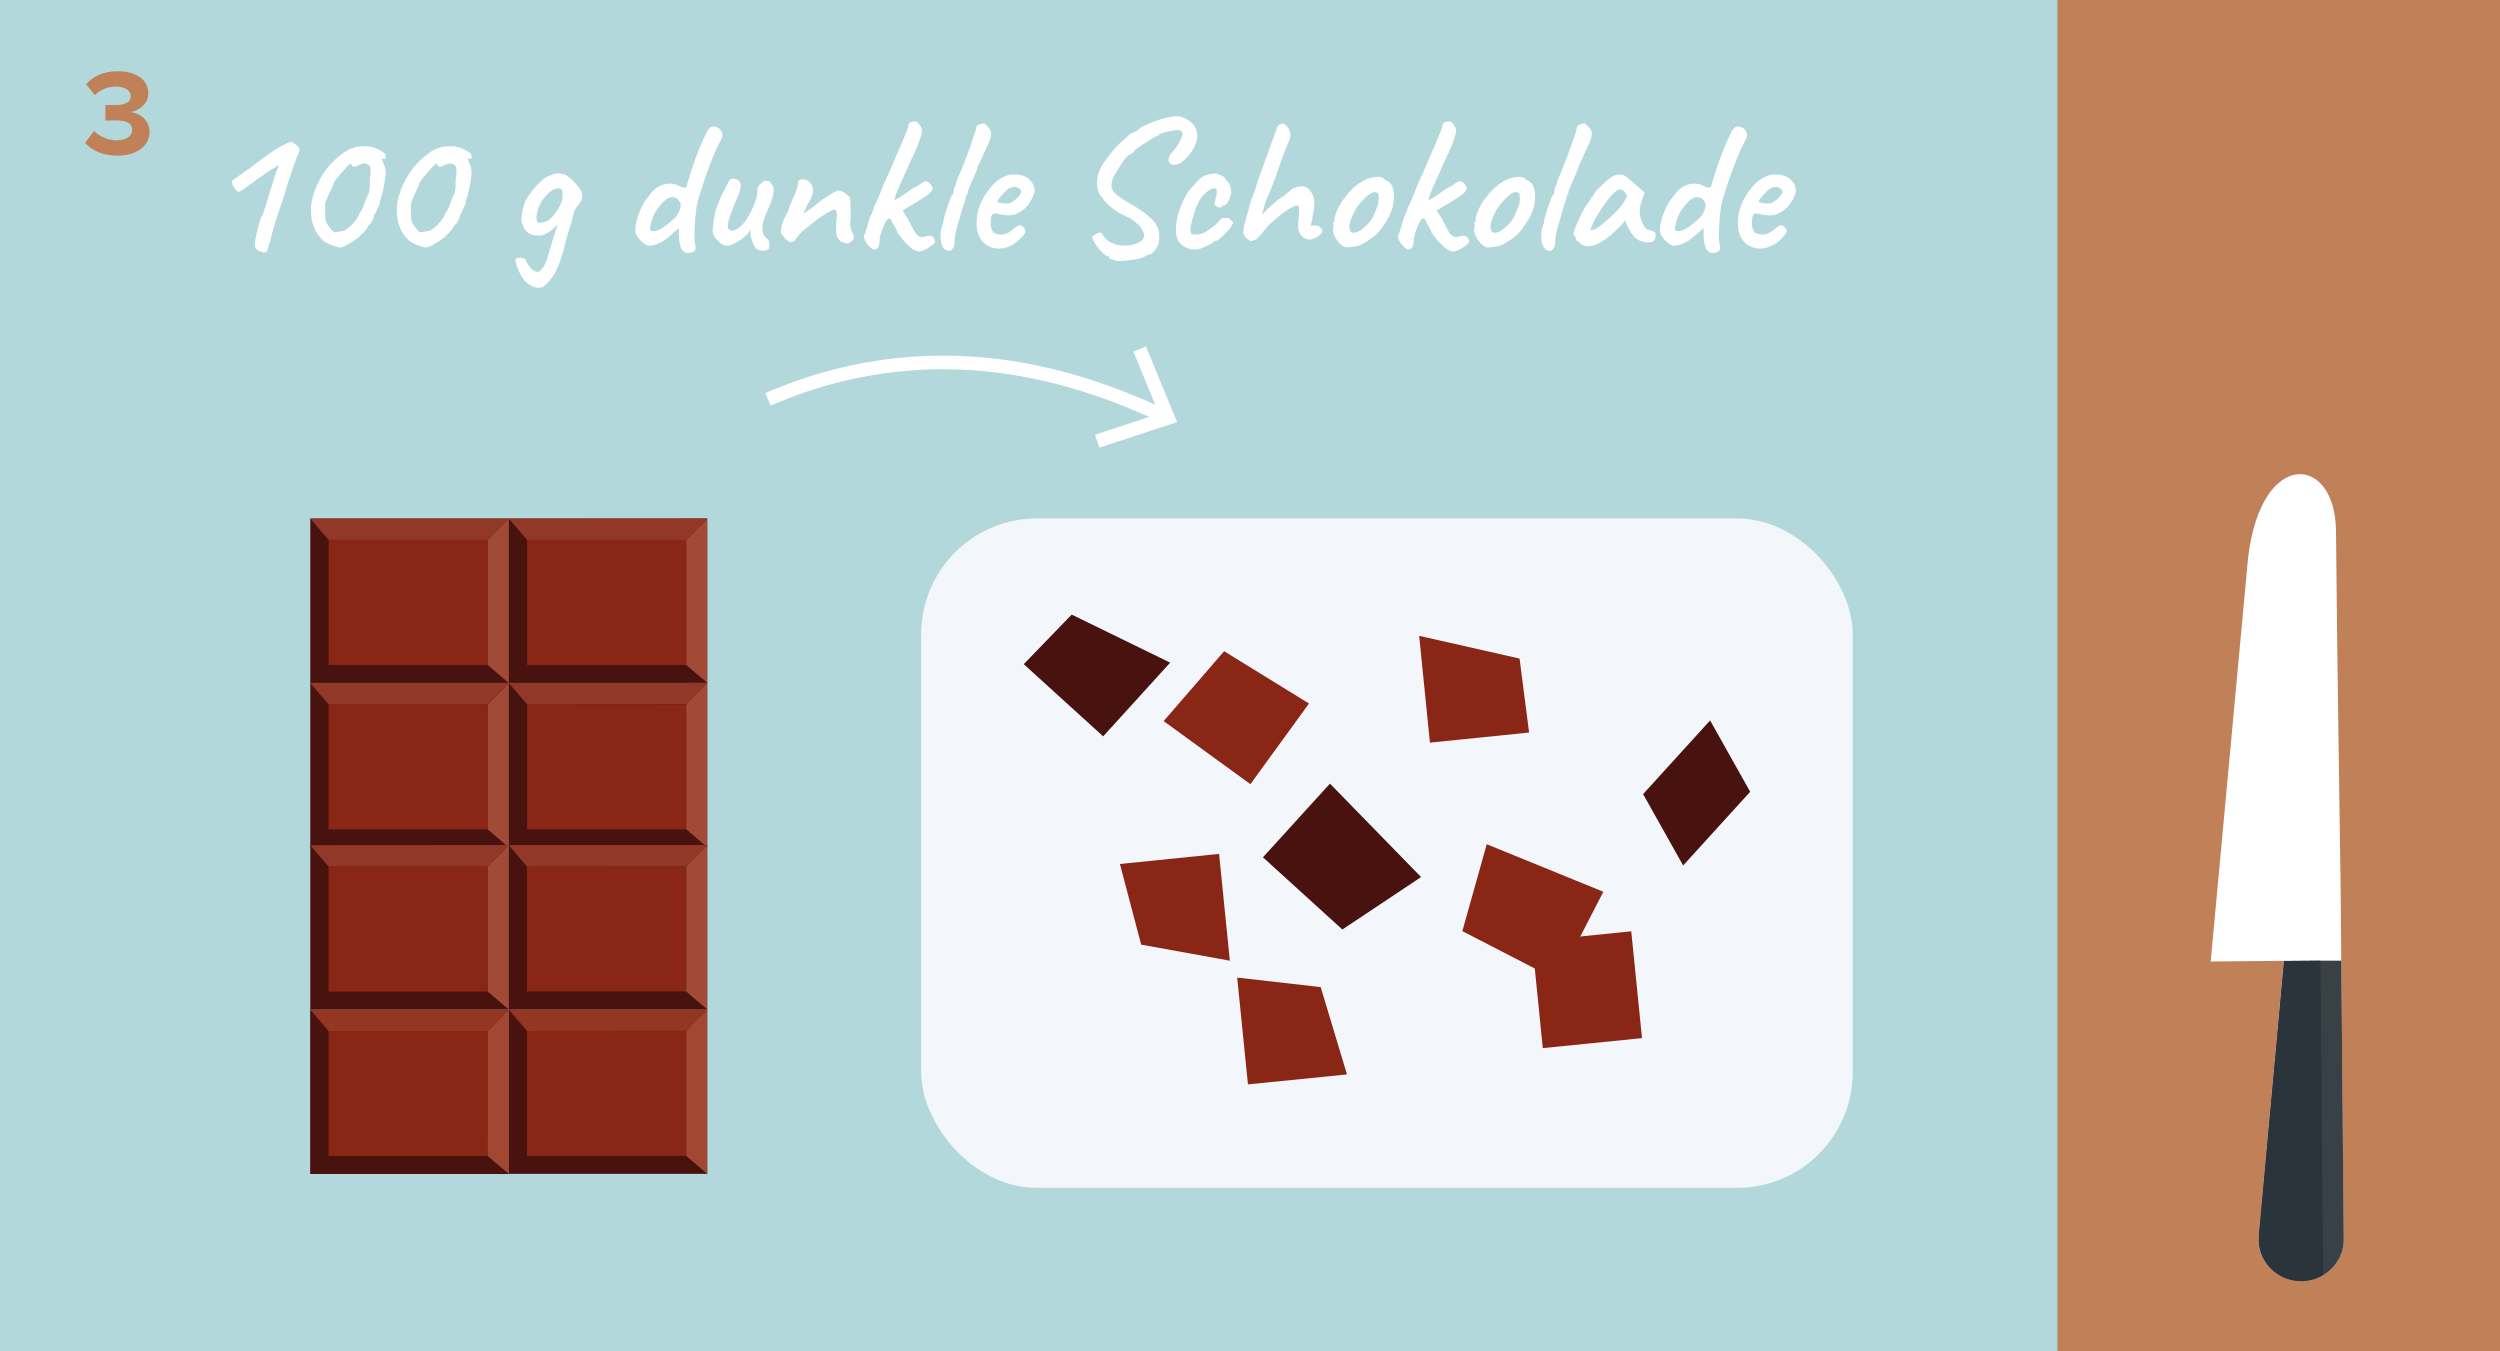 <?xml version="1.0" encoding="UTF-8"?> <svg xmlns="http://www.w3.org/2000/svg" id="Ebene_1" viewBox="0 0 183.54 99.21"><rect x="0" y="0" width="183.54" height="99.21" fill="#808080" stroke="none"/><defs><style> .cls-1 { fill: #a14b37; } .cls-2 { fill: #fff; } .cls-3 { fill: #48130f; } .cls-4 { fill: #c08159; } .cls-5 { fill: #b2d8db; } .cls-6 { fill: #394147; } .cls-7 { fill: #913829; } .cls-8 { fill: #2a343a; } .cls-9 { fill: #933723; } .cls-10 { fill: none; stroke: #fff; } .cls-11 { fill: #a24832; } .cls-12 { fill: #c8dd9f; } .cls-13 { fill: #f3f6fa; } .cls-14 { fill: #892616; } </style></defs><rect class="cls-5" x="0" y="0" width="151.06" height="99.21"></rect><rect class="cls-12" x="151.06" y="0" width="32.48" height="99.21"></rect><rect class="cls-4" x="151.06" y="0" width="32.48" height="99.21"></rect><path class="cls-4" d="M6.24,10.48l.67-.86c.41.43,1.07.68,1.66.68.73,0,1.13-.32,1.13-.77,0-.48-.37-.69-1.21-.69-.25,0-.66,0-.75.02v-1.15c.11,0,.52,0,.75,0,.67,0,1.11-.2,1.11-.64,0-.48-.49-.71-1.12-.71-.58,0-1.1.22-1.52.62l-.64-.8c.49-.55,1.24-.95,2.3-.95,1.4,0,2.27.63,2.27,1.63,0,.76-.65,1.25-1.31,1.37.61.06,1.4.54,1.4,1.44,0,1.04-.93,1.76-2.37,1.76-1.11,0-1.93-.42-2.37-.96Z"></path><rect class="cls-13" x="67.63" y="38.06" width="68.39" height="49.15" rx="8.5" ry="8.5"></rect><path class="cls-2" d="M19.53,18.52s-.09.02-.18.01c-.09,0-.18-.04-.27-.08-.09-.04-.17-.09-.24-.15-.04-.04-.07-.08-.1-.13-.03-.05-.04-.14-.03-.27,0-.13.04-.34.1-.63.04-.19.08-.38.14-.58.06-.2.13-.44.21-.72.05-.02.11-.16.2-.42.09-.26.19-.58.3-.95.04-.13.1-.35.2-.66.09-.31.19-.61.28-.9.08-.27.2-.58.34-.92-.24.14-.46.27-.64.38-.19.12-.38.25-.57.4-.16.09-.34.22-.55.38-.21.16-.39.3-.56.4-.25.2-.42.32-.5.36-.08.05-.16.05-.24,0-.12-.1-.22-.24-.31-.41-.08-.17-.1-.31-.04-.4.02,0,.08-.05.18-.12.1-.07.22-.15.36-.25.14-.1.26-.19.37-.27.11-.08.19-.13.24-.16.03,0,.08-.03.15-.1.07-.07.15-.13.24-.18.05-.06.21-.18.49-.38.28-.2.58-.42.91-.66.35-.21.65-.39.91-.52.26-.13.41-.19.45-.18.03,0,.09.03.17.08.09.06.18.12.27.2.09.07.14.14.15.2.06.07.03.21-.08.45-.04.08-.1.24-.18.46-.08.22-.18.47-.27.76-.1.28-.19.56-.28.84-.09.28-.16.51-.22.71-.07.29-.14.51-.2.67-.06.16-.12.31-.17.46-.05.14-.11.34-.18.6-.07.15-.13.34-.2.57-.07.23-.13.45-.19.67-.06.22-.1.4-.13.54-.07.21-.14.4-.18.58-.05.18-.09.29-.14.33ZM24.99,18.18c-.07,0-.18-.03-.34-.08-.16-.05-.33-.11-.5-.19-.17-.07-.3-.15-.41-.24-.28-.25-.49-.53-.63-.85-.14-.31-.23-.64-.26-.97-.03-.34-.03-.66.02-.97.1-.6.32-1.19.65-1.78.33-.59.73-1.08,1.18-1.47.24-.21.48-.39.7-.53.22-.14.48-.24.76-.31.1-.03.24-.04.41-.05.17,0,.28,0,.35,0,.19,0,.39.04.6.12.21.08.4.17.56.28.16.11.24.21.24.3,0,.07,0,.13-.01.18,0,.06-.05.07-.13.03h-.14l.14.41c.04.07.07.17.1.3s.04.24.04.34c0,.09-.01.23-.04.41-.03.18-.06.38-.1.58-.04.21-.09.4-.13.57-.05.18-.08.31-.11.39-.03.06-.04.11-.05.16,0,.05,0,.1,0,.13-.04.07-.1.21-.18.39-.08.19-.14.32-.18.39-.04.04-.07.07-.09.1-.02.03-.02.06.02.1,0,.02-.02.08-.07.17-.05.1-.1.19-.15.27-.05.08-.09.13-.12.13-.05,0-.07.03-.07.07s-.06.13-.18.29c-.12.15-.27.32-.45.48-.09.09-.24.21-.43.34-.19.13-.38.24-.57.34-.19.1-.33.15-.42.15ZM24.95,16.99c.1,0,.2-.02.29-.05.09-.03.17-.08.24-.15.17-.11.34-.27.52-.48.18-.21.32-.44.42-.68.1-.14.18-.29.25-.44.06-.15.16-.42.29-.79.07-.1.13-.23.15-.38.03-.15.04-.28.04-.38s0-.24,0-.42c0-.18.03-.33.06-.45,0-.24,0-.39-.01-.45,0-.06-.05-.12-.11-.2-.04-.03-.09-.06-.15-.08-.06-.03-.12-.04-.19-.04s-.16.02-.29.07c-.13.05-.23.09-.31.14-.07.04-.14.04-.22.01-.08-.03-.12-.07-.12-.11,0-.13-.07-.13-.21,0-.14.13-.31.32-.52.57-.17.17-.31.34-.43.51-.12.17-.18.28-.18.32s-.01.08-.04.14-.06.12-.08.2c-.05.07-.1.17-.17.32-.07.15-.13.3-.19.44-.06.14-.1.25-.12.33v.76c0,.16,0,.28.02.37.01.09.03.16.06.22.02.06.06.13.11.22.04.07.1.14.17.23.08.09.13.15.16.19.1.09.18.14.22.13.04,0,.15-.03.33-.07ZM31.29,18.18c-.07,0-.18-.03-.34-.08-.16-.05-.33-.11-.5-.19-.17-.07-.3-.15-.41-.24-.28-.25-.49-.53-.63-.85-.14-.31-.23-.64-.26-.97-.03-.34-.03-.66.02-.97.1-.6.32-1.19.65-1.78.33-.59.73-1.08,1.18-1.47.24-.21.48-.39.7-.53.22-.14.48-.24.76-.31.1-.03.24-.04.41-.05.17,0,.28,0,.35,0,.19,0,.39.04.6.12.21.08.4.17.56.28.16.11.24.21.24.3,0,.07,0,.13-.01.18,0,.06-.05.07-.13.03h-.14l.14.41c.04.07.07.17.1.3s.04.24.04.34c0,.09-.01.23-.04.41-.03.18-.06.38-.1.58-.04.21-.09.4-.13.57-.05.18-.08.31-.11.39-.03.06-.04.11-.05.16,0,.05,0,.1,0,.13-.04.07-.1.21-.18.39-.08.19-.14.32-.18.39-.04.04-.07.07-.09.1-.02.03-.02.06.02.1,0,.02-.02.08-.07.17-.05.1-.1.19-.15.27-.05.08-.09.13-.12.13-.05,0-.07.03-.07.07s-.06.13-.18.29c-.12.15-.27.32-.45.48-.09.09-.24.21-.43.34-.19.13-.38.24-.57.34-.19.1-.33.15-.42.15ZM31.25,16.99c.1,0,.2-.02.29-.05.09-.03.17-.08.24-.15.17-.11.34-.27.52-.48.18-.21.32-.44.42-.68.1-.14.18-.29.25-.44.06-.15.16-.42.29-.79.07-.1.13-.23.15-.38.03-.15.04-.28.04-.38s0-.24,0-.42c0-.18.03-.33.06-.45,0-.24,0-.39-.01-.45,0-.06-.05-.12-.11-.2-.04-.03-.09-.06-.15-.08-.06-.03-.12-.04-.19-.04s-.16.02-.29.07c-.13.05-.23.09-.31.14-.07.04-.14.04-.22.01-.08-.03-.12-.07-.12-.11,0-.13-.07-.13-.21,0-.14.13-.31.32-.52.57-.17.17-.31.34-.43.51-.12.17-.18.28-.18.32s-.01.08-.04.14-.06.12-.08.2c-.05.07-.1.17-.17.32-.07.15-.13.3-.19.44-.06.14-.1.25-.12.33v.76c0,.16,0,.28.02.37.01.09.03.16.06.22.02.06.06.13.11.22.04.07.1.14.17.23.08.09.13.15.16.19.1.09.18.14.22.13.04,0,.15-.03.33-.07ZM39.89,21.06c-.26.1-.53.09-.82-.05-.28-.14-.53-.35-.74-.64-.04-.06-.09-.15-.15-.29-.07-.14-.13-.28-.19-.43-.06-.15-.1-.29-.13-.4s-.03-.18,0-.2c.04-.07.11-.12.22-.13.11,0,.21,0,.32.04.11.03.17.08.19.13.03.07.06.14.11.22.04.08.09.16.14.22.05.07.1.12.13.15.13.13.25.21.36.25.11.04.19.03.26-.01.16-.12.28-.27.37-.44.09-.17.2-.46.33-.88.1-.35.2-.67.28-.97.08-.3.17-.56.25-.77.03-.11.06-.21.11-.29.04-.08.08-.14.12-.18h.08c-.21.13-.38.27-.52.41-.14.14-.34.27-.58.37-.06.07-.19.11-.41.12-.22.01-.43-.01-.64-.08-.13-.07-.23-.14-.31-.21-.07-.07-.14-.14-.18-.23-.05-.09-.1-.2-.15-.34-.07-.14-.07-.37-.03-.69.05-.32.13-.63.25-.95.11-.23.28-.49.49-.76.21-.27.44-.52.69-.74.24-.22.46-.36.66-.41.07-.04.19-.08.34-.12s.31-.04.48,0c.16.02.28.05.36.11.08.05.22.16.41.32.12.12.25.27.4.43.14.17.24.32.29.45.07.14.08.28.06.43-.03.15-.09.28-.18.41-.08.12-.17.24-.27.36-.09.12-.16.29-.21.5-.05.28-.13.6-.25.95-.12.35-.22.67-.29.97l-.22.87c-.23.79-.48,1.37-.74,1.74-.26.37-.48.6-.67.71ZM39.53,16.36c.19,0,.35-.03.5-.08.14-.04.28-.13.42-.26.14-.13.28-.32.44-.56.16-.22.27-.44.34-.64.07-.21.09-.42.07-.66,0-.15-.04-.25-.11-.29-.06-.05-.15-.06-.27-.04-.18.03-.35.11-.52.24-.17.13-.35.32-.53.56-.14.19-.26.41-.35.67-.09.28-.14.52-.13.71,0,.2.05.31.15.35ZM50.56,18.57c-.12.03-.23,0-.34-.08-.1-.08-.18-.17-.22-.27-.07-.18-.11-.35-.13-.52-.02-.17-.03-.35-.03-.54v-.42l-.56.49c-.32.3-.62.51-.9.63-.28.12-.54.18-.76.18-.1-.02-.22-.07-.35-.17-.13-.09-.25-.2-.35-.33-.1-.13-.18-.24-.22-.33-.06-.13-.07-.31-.05-.54.02-.23.08-.48.17-.76.09-.28.2-.55.34-.81.14-.27.29-.5.47-.69.31-.47.67-.76,1.1-.87.42-.11.81-.07,1.16.13.2.09.33.13.4.11.07-.02.12-.09.15-.22.04-.15.08-.29.12-.43.04-.14.11-.34.19-.6.23-.71.44-1.26.61-1.67.17-.4.33-.75.47-1.05.1-.21.2-.36.29-.43.09-.07.18-.11.25-.1.1,0,.22.04.35.11.13.07.22.18.27.31.04.08.05.17.05.25,0,.08-.03.18-.09.28-.12.22-.26.52-.43.89-.16.37-.33.77-.49,1.21-.16.44-.31.87-.45,1.3-.14.43-.26.81-.35,1.13-.06.21-.1.47-.14.78-.04.32-.07.64-.08.97-.02.33-.03.63-.02.88,0,.26.02.42.03.5.06.19.07.33.03.42-.04.09-.1.16-.18.19-.08.03-.18.05-.28.06ZM48.23,16.92c.13-.04.25-.09.36-.16.11-.07.23-.16.37-.26.28-.21.5-.4.65-.57.15-.16.27-.39.34-.67.04-.15.03-.28-.01-.38-.05-.1-.12-.2-.22-.29-.11-.08-.25-.12-.42-.11s-.35.11-.56.3c-.22.21-.42.46-.6.75-.18.29-.32.69-.42,1.2-.02.09.01.16.1.21.08.05.22.04.42-.03ZM55.54,18.28c-.09-.09-.18-.22-.24-.38-.07-.16-.13-.35-.19-.57-.02-.07-.03-.17-.02-.27,0-.11,0-.19,0-.24-.03.07-.07.14-.13.24-.06.09-.12.16-.18.21-.04.04-.12.11-.25.22-.13.11-.26.19-.39.26-.31.2-.57.29-.8.29-.22,0-.42-.12-.6-.34-.15-.12-.27-.27-.35-.44-.08-.17-.1-.39-.04-.65.02-.33.07-.65.14-.96.07-.31.23-.73.46-1.25.2-.38.35-.68.45-.88.1-.21.17-.33.2-.36.14-.05.29-.04.46,0,.17.05.26.14.28.27.06.09.05.26,0,.51-.06.25-.18.53-.34.86-.13.32-.25.63-.36.93-.11.3-.18.56-.2.78-.02.21.03.35.16.39.08.05.22.04.4-.03.18-.07.39-.24.63-.52.24-.28.48-.73.74-1.34.07-.19.13-.35.17-.5.04-.14.06-.31.07-.48-.02-.11,0-.22.06-.34.06-.11.15-.2.26-.27.04-.05.09-.09.15-.13.07-.04.11-.04.13,0h.22s.07,0,.11.08c.04.07.08.13.13.17.1.08.14.27.12.55-.02.28-.14.67-.36,1.18-.18.38-.3.67-.36.87-.06.2-.1.39-.1.57,0,.17.02.31.06.44.04.13.13.25.27.37.1.07.16.16.18.29.01.13.02.25,0,.36-.02.08-.08.15-.2.19-.11.04-.24.06-.37.04-.14-.01-.25-.05-.34-.12ZM62.26,17.87c-.21-.02-.37-.06-.5-.13-.13-.07-.24-.21-.32-.41-.04-.15-.06-.31-.06-.47,0-.16,0-.32.01-.47.01-.15.03-.27.04-.36,0-.02.01-.06.01-.13v-.22c-.02-.15-.06-.24-.12-.27-.06-.03-.16-.02-.29.05-.19.09-.4.22-.64.38-.24.16-.49.34-.76.55-.26.21-.52.42-.78.64-.21.22-.35.4-.43.53-.08.13-.17.2-.26.2-.07.04-.15.03-.22-.01-.07-.05-.16-.11-.25-.18-.07-.07-.14-.16-.22-.27-.08-.1-.13-.17-.15-.21,0-.11.01-.23.04-.36.02-.13.06-.27.11-.41.05-.14.1-.27.16-.39.04-.05.07-.11.11-.19.03-.08.08-.17.13-.26.03-.12.08-.27.15-.45.07-.18.14-.34.21-.49.11-.23.2-.43.25-.6s.1-.36.13-.57c0-.02,0-.05.02-.08.02-.04.05-.06.09-.07h.01c.07-.06.18-.07.34-.04.16.03.28.1.36.19.19.19.27.41.26.66-.01.26-.16.6-.43,1.04-.07.15-.13.28-.19.39-.06.11-.09.19-.09.24.17-.12.31-.22.42-.3.11-.08.21-.14.28-.19.05-.05.15-.13.31-.26.16-.13.33-.25.52-.39.19-.13.34-.22.44-.28.09-.07.21-.13.34-.2.14-.07.22-.1.26-.1.08,0,.19.03.32.1.13.07.25.15.36.25s.18.18.2.26c0,.04,0,.08,0,.13,0,.05,0,.1,0,.15,0,.14.02.31.02.52,0,.21,0,.41,0,.6,0,.2-.03.35-.07.48.02.04.04.07.06.08,0,.02,0,.05,0,.08,0,.04,0,.09.01.16.02.07.05.15.09.23s.09.18.15.28c.03.12,0,.24-.09.34-.09.11-.2.18-.33.22ZM64.11,18.31c-.07-.03-.17-.1-.28-.21s-.21-.24-.29-.39c-.08-.14-.12-.27-.12-.37.05-.1.11-.28.19-.54.08-.26.17-.55.27-.89.07-.1.13-.22.18-.36.04-.14.08-.26.12-.37.07-.16.16-.35.26-.57.1-.22.19-.45.28-.69.09-.23.17-.43.25-.6.13-.27.24-.51.33-.72.09-.21.18-.42.27-.62.09-.21.18-.43.29-.69.13-.28.25-.56.37-.84.12-.28.22-.53.31-.76.09-.22.14-.38.16-.48,0-.07,0-.13.04-.16.03-.03.07-.05.1-.06.05-.03.11-.05.19-.06.08,0,.14-.01.18-.01.09,0,.2.09.31.25.11.16.17.29.17.41,0,.15-.07.43-.22.83-.14.41-.35.88-.62,1.42-.32.7-.56,1.25-.74,1.65-.18.4-.3.69-.36.87-.06.18-.09.29-.08.34.19-.08.35-.18.5-.28.1-.07.22-.14.35-.24.13-.09.26-.18.38-.27.12-.08.22-.14.29-.15.07-.05.15-.1.25-.16.1-.06.18-.11.23-.16.18-.11.31-.15.41-.1.09.04.18.12.27.23.1.12.14.24.1.36-.04.12-.19.27-.45.47-.21.14-.43.28-.68.43-.25.14-.47.27-.66.39s-.33.2-.39.25c.16.25.28.43.35.55.07.15.17.32.27.52.11.2.18.33.22.41.1.2.22.33.36.41.14.07.32.07.53-.01.16-.05.28-.05.38-.01.09.04.17.11.22.21.04.07.05.14.05.2,0,.06-.07.14-.19.24-.23.18-.46.32-.69.41-.22.1-.43.09-.63-.03-.18-.09-.36-.24-.55-.43-.19-.19-.42-.46-.69-.82,0-.04-.02-.11-.07-.21-.05-.1-.08-.17-.11-.21-.04-.07-.1-.18-.2-.32-.02-.08-.05-.15-.08-.21-.04-.06-.08-.1-.14-.13-.07,0-.14.04-.19.12-.05.08-.1.17-.16.26-.06.14-.11.29-.18.45-.06.16-.11.33-.15.5-.04.17-.06.34-.06.5,0,.12-.04.23-.11.32-.07.09-.19.14-.34.14ZM69.79,18.4c-.18.05-.33,0-.46-.13-.13-.14-.22-.34-.26-.61-.04-.27-.03-.58.05-.92.05-.11.08-.22.11-.33.03-.11.04-.19.04-.26.02-.09.06-.23.11-.41s.12-.37.18-.57c.07-.2.13-.37.19-.53.06-.15.1-.25.12-.29.04,0,.07-.03.1-.1.03-.07.04-.13.04-.2,0-.07.02-.16.05-.25.03-.09.07-.16.1-.2,0-.05.01-.1.04-.16.02-.06.04-.11.04-.15s.01-.07.03-.11c.02-.04.04-.07.04-.11.07-.12.15-.32.26-.58.11-.27.22-.56.35-.89.13-.33.24-.65.36-.97.11-.32.2-.59.27-.81.07-.22.11-.35.11-.4,0-.07.03-.14.08-.2.05-.06.11-.08.19-.08.03-.03.08-.05.16-.06.08-.01.14-.02.18-.02.07.07.15.15.22.22.07.07.14.14.19.22.05.08.08.18.08.29,0,.12-.01.24-.04.34-.03.11-.08.25-.17.44-.08.19-.21.47-.39.84-.07.19-.15.36-.24.52-.08.16-.13.26-.13.3s-.02.09-.05.17c-.03.07-.07.17-.1.28-.04.07-.09.18-.15.33-.07.14-.13.3-.2.46-.07.16-.13.3-.18.42-.05.12-.07.18-.07.2,0,.04,0,.07,0,.11,0,.04-.03.07-.06.11-.04,0-.06.05-.07.15,0,.09-.07.34-.22.74-.15.51-.29.98-.41,1.41-.13.43-.19.77-.19,1.04,0,.22-.03.39-.08.49-.05.1-.11.17-.19.21ZM74.33,17.96c-.25.16-.53.25-.82.28-.29.03-.57-.01-.83-.12-.26-.11-.47-.27-.63-.5-.12-.15-.22-.36-.29-.62-.07-.27-.08-.62-.04-1.07.05-.4.18-.81.38-1.23.21-.42.47-.78.77-1.11.3-.32.62-.54.96-.67.14-.06.27-.09.39-.1.12-.01.29-.01.5,0,.21.03.4.08.55.15.15.07.26.15.34.24.14.15.23.29.28.43.05.14.07.27.07.4-.05.27-.18.57-.41.9-.22.33-.53.58-.92.76-.18.07-.38.1-.6.11-.22,0-.49-.03-.78-.11-.21-.06-.34-.04-.41.06-.07.09-.1.29-.11.6,0,.22.04.41.1.55.07.14.19.23.36.27.21.04.36.05.46.04.1-.01.22-.06.36-.13.1-.07.18-.12.24-.16.06-.04.12-.09.17-.13.05-.05.11-.09.18-.14.06-.05.11-.08.15-.1.04-.02.09-.03.13-.03.08,0,.16.06.24.14.07.08.13.16.15.22.04.05.02.14-.06.27-.08.13-.2.27-.35.41-.15.14-.33.28-.52.4ZM74.2,14.89c.08-.04.19-.11.31-.2.12-.1.23-.2.32-.32.09-.11.14-.21.14-.28,0-.11-.07-.21-.2-.29-.13-.08-.31-.09-.53-.04-.08.02-.18.07-.29.17-.11.09-.22.2-.33.32-.11.12-.2.22-.27.32-.07.1-.12.17-.13.22.04.05.11.08.23.11.12.02.25.04.39.04s.26-.01.36-.04ZM82,19.15c-.17-.05-.35-.1-.56-.17.02-.05.01-.09-.02-.13-.03-.04-.1-.06-.2-.07-.14-.09-.28-.22-.42-.37-.14-.15-.26-.31-.36-.47-.1-.16-.17-.28-.2-.36-.07-.14-.07-.23-.02-.26.05-.03.13-.07.23-.12.1-.07.2-.12.29-.13.09-.01.18.06.25.22.12.21.32.39.59.52.27.14.58.21.92.22.35.01.69-.05,1.02-.19.26-.11.41-.25.46-.43.04-.17-.02-.38-.18-.62-.03-.07-.07-.14-.11-.18-.05-.05-.12-.11-.21-.18-.09-.07-.23-.2-.41-.36-.14-.07-.27-.13-.39-.18-.12-.06-.24-.12-.37-.18-.15-.07-.32-.18-.51-.32-.19-.14-.37-.29-.54-.46s-.29-.33-.38-.48c-.15-.14-.25-.33-.3-.58-.05-.25-.06-.51-.01-.79.04-.28.12-.53.25-.76.06-.13.16-.3.3-.5.14-.21.31-.42.48-.63.18-.21.35-.41.52-.58.17-.17.3-.29.41-.36.07-.07.2-.19.36-.35,0-.05.04-.07.08-.07.05-.03.15-.07.31-.14.16-.07.33-.19.52-.36.63-.3,1.15-.51,1.57-.62.42-.12.76-.18,1.01-.18.23,0,.46.07.67.18.21.11.4.25.55.42.15.17.24.37.27.6.07.22.04.49-.08.8-.12.31-.28.6-.5.86-.21.27-.44.46-.67.6-.26.11-.47.14-.62.08-.15-.06-.22-.18-.21-.36,0-.07.03-.16.08-.27.05-.1.19-.28.43-.55.3-.44.46-.76.5-.97.03-.21-.04-.33-.23-.36-.06-.02-.16-.02-.32,0-.15.02-.32.06-.5.1-.18.04-.33.08-.46.13-.13.04-.2.07-.2.09,0,.06-.02.08-.06.07-.02,0-.09.03-.21.09-.12.06-.26.14-.43.25-.16.11-.33.21-.49.32-.16.1-.3.2-.41.28-.11.08-.17.13-.18.14-.02.1-.13.2-.32.28-.19.11-.35.27-.5.48-.14.21-.31.47-.5.79-.16.21-.27.45-.34.69-.07.25-.07.45,0,.6.05.15.18.31.4.48.22.17.51.37.88.58.32.18.61.36.88.55.27.19.5.37.69.55.19.17.31.32.36.44.11.16.18.33.22.52.03.19.04.38.03.55-.01.18-.04.33-.08.45-.07.15-.17.31-.32.47-.14.16-.27.24-.38.23-.1.03-.18.06-.23.1-.05.04-.11.07-.18.1-.07.04-.21.08-.45.13-.23.05-.49.08-.76.11-.28.03-.52.04-.74.03ZM87.98,18.29c-.27.05-.53.03-.78-.06s-.46-.24-.62-.44c-.16-.21-.24-.46-.24-.76-.03-.28,0-.61.08-.99.08-.38.21-.76.38-1.15.17-.39.36-.72.57-.99.19-.22.37-.43.56-.62.19-.19.35-.31.5-.38.13-.06.28-.1.45-.13.17-.03.29-.04.36-.04.15.04.31.1.49.19.18.09.27.19.27.3l.07.07c.06,0,.11.07.18.2.06.13.1.28.13.45s.01.3-.04.41c-.04.18-.11.34-.21.5-.1.15-.19.23-.27.23-.04,0-.07,0-.1,0-.03,0-.05.03-.05.08s-.04.07-.13.07-.17-.02-.25-.06-.14-.1-.17-.17c0-.05.01-.11.04-.2.02-.09.05-.22.09-.4.06-.26.06-.43,0-.52-.05-.08-.17-.09-.36-.01-.23.13-.44.29-.61.48-.17.19-.33.45-.46.78-.14.33-.27.77-.41,1.32-.06.21-.07.39-.04.52.03.14.06.21.09.22.13.04.28.04.46.02.18-.02.32-.06.42-.12.15-.07.29-.16.43-.27.14-.1.28-.21.42-.31.05-.03.09-.08.14-.15.05-.07.11-.13.18-.17.07-.11.16-.17.26-.18.1,0,.2-.01.32-.01.07.02.15.06.22.13.07.07.13.13.17.18.04.06.03.1-.03.13-.04,0-.06.02-.07.07.02.05-.02.13-.12.25-.1.12-.22.26-.37.41-.15.15-.29.28-.43.38-.14.1-.23.15-.29.15-.09,0-.14.03-.14.08,0,.02-.07.07-.2.14-.14.07-.29.15-.46.22-.17.07-.32.13-.46.15ZM91.93,17.7c-.07,0-.14,0-.21-.06-.07-.05-.14-.09-.21-.14-.09-.1-.16-.19-.19-.26-.03-.07-.05-.15-.04-.25,0-.1.02-.23.05-.39.05-.15.1-.35.17-.61.07-.26.14-.52.22-.8.03-.12.07-.26.12-.42.05-.16.1-.31.16-.45.06-.14.1-.25.13-.32.07-.24.13-.47.2-.68.07-.21.16-.45.26-.72.1-.27.23-.62.38-1.05.21-.56.36-.98.46-1.27.1-.28.18-.49.23-.62.05-.13.09-.23.11-.3,0-.07.04-.14.13-.2.08-.06.16-.09.24-.09.13,0,.25.08.36.22.11.14.18.31.22.5.04.19,0,.37-.08.54-.15.34-.3.72-.46,1.15-.15.43-.3.86-.45,1.28-.14.42-.29.8-.43,1.13,0,.04-.03.11-.08.22-.04.11-.08.2-.12.27-.04.07-.09.18-.15.31,0,.05-.03.12-.06.22-.03.1-.06.21-.1.31-.02.07-.04.15-.07.27s-.05.21-.06.29c.05-.07.12-.15.22-.26.1-.11.22-.22.35-.34.15-.13.29-.25.43-.37.14-.12.27-.21.38-.29.1-.07.24-.17.42-.29,0-.04.03-.07.06-.09.03-.02.06-.04.08-.05.03,0,.06-.03.09-.06.03-.03.06-.06.09-.1.06-.05.13-.09.23-.13.1-.04.21-.07.32-.09.12-.02.22-.03.32-.03.11,0,.22.04.32.11.1.07.21.19.31.35.1.13.17.29.2.47.03.18.02.4-.01.65,0,.07-.02.2-.06.38-.04.18-.06.33-.07.46l-.11.46h.14c.09-.03.23-.01.41.04.05.03.09.06.13.1.04.04.07.06.11.07.07.06.08.14.03.27-.06.12-.14.21-.24.28-.22.15-.42.24-.6.26-.18.02-.35-.03-.52-.15-.17-.13-.28-.28-.34-.46-.06-.18-.07-.41-.03-.7.04-.41.06-.71.06-.9,0-.19-.04-.28-.15-.28s-.26.06-.46.17c-.21.11-.43.27-.69.46-.25.2-.5.41-.75.64-.25.23-.46.47-.64.71-.11.14-.23.27-.35.4-.12.13-.26.19-.42.2ZM98.93,18.17c-.12,0-.22-.02-.29-.07-.07-.05-.16-.11-.26-.2-.18-.19-.31-.38-.41-.58-.09-.2-.13-.38-.1-.54.03-.07.04-.18.03-.32-.05-.05-.06-.08-.04-.09.02-.01.04-.04.06-.08.06,0,.07-.05.06-.15-.02-.07.01-.24.1-.48.08-.25.2-.48.34-.71.06-.09.14-.22.25-.37.11-.15.24-.31.37-.46.14-.15.26-.28.37-.37.23-.2.45-.35.64-.46.19-.11.39-.19.6-.24.21-.05.39-.07.57-.07s.33.07.47.22c.21.09.37.21.46.36.09.15.15.35.18.6.03.28,0,.62-.08,1.01-.08.39-.31.85-.68,1.39-.23.34-.46.59-.67.77-.21.18-.46.35-.73.5-.2.13-.4.21-.6.25-.21.04-.42.07-.63.08ZM100.33,16.54c.21-.21.37-.42.48-.64.1-.22.21-.48.32-.79.04-.07.06-.17.08-.31.01-.14.01-.28,0-.41-.01-.13-.05-.21-.1-.22-.09-.07-.19-.08-.3-.05-.11.03-.24.1-.38.22-.28.23-.54.51-.77.83-.23.32-.42.71-.55,1.15-.07.27-.06.48.02.62.08.14.22.19.43.13.21-.06.47-.24.78-.55ZM103.32,18.31c-.07-.03-.17-.1-.28-.21s-.21-.24-.29-.39c-.08-.14-.12-.27-.12-.37.05-.1.11-.28.19-.54.08-.26.17-.55.27-.89.07-.1.13-.22.18-.36.04-.14.08-.26.12-.37.07-.16.16-.35.26-.57.1-.22.19-.45.28-.69.09-.23.17-.43.25-.6.13-.27.24-.51.33-.72.09-.21.18-.42.27-.62.09-.21.18-.43.29-.69.13-.28.25-.56.37-.84.12-.28.22-.53.31-.76.09-.22.14-.38.16-.48,0-.07,0-.13.04-.16.03-.03.07-.05.1-.06.05-.03.11-.05.19-.06.08,0,.14-.01.18-.01.09,0,.2.09.31.25.11.16.17.29.17.41,0,.15-.07.43-.22.83-.14.41-.35.88-.62,1.42-.32.7-.56,1.25-.74,1.65-.18.4-.3.69-.36.87-.06.18-.09.29-.08.34.19-.08.35-.18.5-.28.1-.07.22-.14.35-.24.13-.09.26-.18.38-.27.12-.08.22-.14.29-.15.07-.05.15-.1.25-.16.1-.06.18-.11.23-.16.18-.11.31-.15.41-.1.09.04.18.12.27.23.1.12.14.24.1.36-.04.12-.19.27-.45.47-.21.14-.43.28-.68.43-.25.14-.47.27-.66.39s-.33.2-.39.25c.16.25.28.43.35.55.07.15.17.32.27.52.11.2.18.33.22.41.1.2.22.33.36.41.14.07.32.07.53-.01.16-.05.28-.05.38-.01.09.04.17.11.22.21.04.07.05.14.05.2,0,.06-.07.14-.19.24-.23.18-.46.32-.69.41-.22.1-.43.09-.63-.03-.18-.09-.36-.24-.55-.43-.19-.19-.42-.46-.69-.82,0-.04-.02-.11-.07-.21-.05-.1-.08-.17-.11-.21-.04-.07-.1-.18-.2-.32-.02-.08-.05-.15-.08-.21-.04-.06-.08-.1-.14-.13-.07,0-.14.04-.19.12-.05.08-.1.17-.16.26-.06.14-.11.29-.18.45-.06.16-.11.33-.15.5-.04.17-.06.34-.06.5,0,.12-.04.23-.11.32-.07.09-.19.14-.34.14ZM109.29,18.17c-.12,0-.22-.02-.29-.07-.07-.05-.16-.11-.26-.2-.18-.19-.31-.38-.41-.58-.09-.2-.13-.38-.1-.54.03-.07.04-.18.03-.32-.05-.05-.06-.08-.04-.09.02-.01.04-.04.06-.08.06,0,.07-.05.06-.15-.02-.07.01-.24.1-.48.08-.25.2-.48.34-.71.06-.09.14-.22.25-.37.11-.15.24-.31.37-.46.14-.15.26-.28.37-.37.23-.2.45-.35.64-.46.19-.11.39-.19.6-.24.21-.05.39-.07.57-.07s.33.07.47.22c.21.09.37.21.46.36.09.15.15.35.18.6.03.28,0,.62-.08,1.01-.08.39-.31.85-.68,1.39-.23.34-.46.59-.67.77-.21.18-.46.35-.73.5-.2.13-.4.21-.6.25-.21.04-.42.07-.63.08ZM110.69,16.54c.21-.21.37-.42.48-.64.1-.22.21-.48.32-.79.04-.07.06-.17.08-.31.01-.14.01-.28,0-.41-.01-.13-.05-.21-.1-.22-.09-.07-.19-.08-.3-.05-.11.03-.24.1-.38.22-.28.23-.54.51-.77.83-.23.32-.42.71-.55,1.15-.07.27-.06.48.02.62.08.14.22.19.43.13.21-.06.47-.24.78-.55ZM113.89,18.4c-.18.05-.33,0-.46-.13-.13-.14-.22-.34-.26-.61-.04-.27-.03-.58.05-.92.05-.11.08-.22.11-.33.03-.11.04-.19.04-.26.02-.09.06-.23.11-.41s.12-.37.18-.57c.07-.2.13-.37.19-.53.06-.15.1-.25.12-.29.04,0,.07-.03.1-.1.03-.07.04-.13.04-.2,0-.07.02-.16.05-.25.03-.09.07-.16.1-.2,0-.05.01-.1.04-.16.02-.06.04-.11.04-.15s.01-.07.03-.11c.02-.04.04-.07.04-.11.07-.12.15-.32.26-.58.11-.27.22-.56.35-.89.13-.33.24-.65.36-.97.11-.32.2-.59.27-.81.07-.22.11-.35.11-.4,0-.07.03-.14.08-.2.05-.06.11-.08.19-.08.03-.03.08-.05.16-.06.08-.01.14-.02.18-.02.07.07.15.15.22.22.07.07.14.14.19.22.05.08.08.18.08.29,0,.12-.01.24-.04.34-.03.11-.08.25-.17.44-.08.19-.21.47-.39.84-.07.19-.15.36-.24.52-.08.16-.13.26-.13.3s-.02.09-.05.17c-.03.07-.07.17-.1.28-.04.07-.09.18-.15.33-.07.14-.13.3-.2.46-.07.16-.13.3-.18.42-.05.12-.07.18-.07.2,0,.04,0,.07,0,.11,0,.04-.03.07-.06.11-.04,0-.06.05-.07.15,0,.09-.07.34-.22.74-.15.51-.29.98-.41,1.41-.13.43-.19.77-.19,1.04,0,.22-.03.39-.08.49-.05.1-.11.17-.19.21ZM116.06,17.94c-.04-.07-.11-.14-.21-.21-.1-.07-.15-.12-.15-.15s-.01-.09-.04-.15c-.03-.07-.06-.12-.1-.15-.05-.06-.03-.19.04-.41.07-.21.18-.48.32-.78.14-.31.3-.63.48-.95.07-.07.15-.17.22-.29.07-.12.13-.2.17-.24,0-.04.01-.07.04-.11.03-.03.06-.05.1-.05l.08-.18s.06-.11.15-.22c.09-.11.21-.24.35-.37.14-.14.28-.26.42-.39.14-.12.26-.21.35-.27.2-.13.4-.2.61-.2.21,0,.39.05.54.17.03.03.09.08.18.16.09.08.19.17.3.26.11.09.21.18.31.27l.52.46-.24.7c-.12.37-.15.7-.09.98.06.28.15.52.26.73.05.1.12.19.22.26.1.07.22.11.35.13.07,0,.14.04.21.08.07.05.1.12.1.22,0,.18-.03.31-.1.39-.07.08-.14.14-.24.15-.31.04-.6,0-.88-.14-.28-.13-.52-.41-.75-.84-.04-.06-.09-.16-.15-.32-.06-.15-.1-.25-.1-.3-.04.05-.09.11-.17.2-.07.09-.14.16-.2.22-.66.67-1.23,1.11-1.71,1.32s-.87.21-1.19,0ZM116.75,16.91s.15,0,.31-.07c.16-.07.35-.21.59-.39.32-.27.6-.52.84-.75.24-.23.46-.48.66-.76l.31-.5c-.09-.21-.18-.36-.27-.43s-.16-.11-.24-.11c-.12,0-.28.09-.47.27-.19.18-.4.43-.63.75-.23.32-.47.7-.74,1.14-.11.2-.23.48-.36.85h0ZM125.79,18.57c-.12.03-.23,0-.34-.08-.1-.08-.18-.17-.22-.27-.07-.18-.11-.35-.13-.52-.02-.17-.03-.35-.03-.54v-.42l-.56.49c-.32.3-.62.51-.9.63-.28.12-.54.18-.76.18-.1-.02-.22-.07-.35-.17-.13-.09-.25-.2-.35-.33-.1-.13-.18-.24-.22-.33-.06-.13-.07-.31-.05-.54.02-.23.08-.48.17-.76.09-.28.2-.55.34-.81.14-.27.29-.5.47-.69.31-.47.67-.76,1.1-.87.42-.11.81-.07,1.15.13.2.09.33.13.4.11.07-.02.12-.09.15-.22.04-.15.08-.29.12-.43.04-.14.11-.34.19-.6.23-.71.44-1.26.61-1.67.17-.4.33-.75.47-1.05.1-.21.2-.36.29-.43.09-.07.18-.11.25-.1.1,0,.22.04.35.11.13.07.22.18.27.31.04.08.05.17.05.25,0,.08-.03.18-.09.28-.12.22-.26.52-.43.89-.16.37-.33.77-.49,1.21-.16.44-.32.87-.46,1.3-.14.43-.26.81-.35,1.13-.06.21-.1.47-.14.78-.04.32-.07.64-.08.97-.02.33-.03.63-.02.88,0,.26.02.42.04.5.06.19.07.33.03.42-.04.09-.1.16-.18.19-.08.03-.18.05-.28.06ZM123.47,16.92c.13-.04.25-.09.36-.16.11-.07.23-.16.37-.26.28-.21.5-.4.65-.57.15-.16.27-.39.34-.67.04-.15.03-.28-.01-.38-.05-.1-.12-.2-.22-.29-.11-.08-.25-.12-.42-.11s-.35.11-.56.3c-.22.21-.42.46-.6.75-.18.29-.32.69-.42,1.2-.02.09.01.16.1.21.08.05.22.04.42-.03ZM130.22,17.96c-.25.16-.53.25-.82.28-.29.03-.57-.01-.83-.12-.26-.11-.47-.27-.63-.5-.12-.15-.22-.36-.29-.62-.07-.27-.08-.62-.04-1.07.05-.4.18-.81.38-1.23.21-.42.47-.78.77-1.11.3-.32.62-.54.96-.67.14-.06.27-.09.39-.1.12-.01.29-.01.5,0,.21.03.4.08.55.15.15.07.26.15.34.24.14.15.23.29.28.43.05.14.07.27.07.4-.05.27-.18.57-.41.9-.22.33-.53.58-.92.76-.18.07-.38.1-.6.11-.22,0-.49-.03-.78-.11-.21-.06-.34-.04-.41.06-.07.09-.1.29-.11.6,0,.22.04.41.1.55.07.14.19.23.36.27.21.04.36.05.46.04.1-.01.22-.06.36-.13.1-.07.18-.12.24-.16.06-.04.12-.09.17-.13.05-.05.11-.09.18-.14.06-.05.11-.08.15-.1.04-.02.09-.03.13-.03.08,0,.16.06.24.14.07.08.13.16.15.22.04.05.02.14-.06.27-.08.13-.2.27-.35.41-.15.14-.33.28-.52.4ZM130.09,14.89c.08-.04.19-.11.31-.2.12-.1.23-.2.32-.32.09-.11.14-.21.14-.28,0-.11-.07-.21-.2-.29-.13-.08-.31-.09-.53-.04-.08.02-.18.07-.29.17-.11.09-.22.2-.33.32-.11.12-.2.22-.27.32-.07.1-.12.17-.13.22.04.05.11.08.23.11.12.02.25.04.39.04s.26-.01.36-.04Z"></path><rect class="cls-3" x="37.35" y="38.07" width="14.57" height="12.07"></rect><rect class="cls-14" x="38.7" y="39.64" width="11.68" height="9.18"></rect><polygon class="cls-1" points="51.92 38.06 51.92 50.13 50.38 48.82 50.38 39.64 51.92 38.06"></polygon><polygon class="cls-7" points="50.38 39.64 38.7 39.64 37.35 38.07 51.92 38.06 50.38 39.64"></polygon><rect class="cls-3" x="37.35" y="50.13" width="14.57" height="12.07"></rect><rect class="cls-14" x="38.7" y="51.71" width="11.68" height="9.18"></rect><polygon class="cls-1" points="51.92 50.13 51.92 62.2 50.38 60.88 50.38 51.7 51.92 50.13"></polygon><polygon class="cls-7" points="50.38 51.7 38.7 51.71 37.35 50.14 51.92 50.13 50.38 51.7"></polygon><rect class="cls-3" x="22.78" y="38.07" width="14.57" height="12.07"></rect><rect class="cls-14" x="24.13" y="39.64" width="11.68" height="9.18"></rect><polygon class="cls-1" points="37.35 38.07 37.35 50.14 35.81 48.82 35.81 39.64 37.35 38.07"></polygon><polygon class="cls-7" points="35.81 39.64 24.13 39.64 22.78 38.07 37.35 38.07 35.81 39.64"></polygon><rect class="cls-3" x="22.78" y="50.14" width="14.57" height="12.07"></rect><rect class="cls-14" x="24.12" y="51.71" width="11.68" height="9.18"></rect><polygon class="cls-1" points="37.35 50.14 37.35 62.21 35.81 60.89 35.81 51.71 37.35 50.14"></polygon><polygon class="cls-7" points="35.81 51.71 24.12 51.71 22.78 50.14 37.35 50.14 35.81 51.71"></polygon><rect class="cls-3" x="37.35" y="62.04" width="14.57" height="12.07"></rect><rect class="cls-14" x="38.69" y="63.61" width="11.68" height="9.18"></rect><polygon class="cls-1" points="51.92 62.04 51.92 74.11 50.38 72.79 50.38 63.61 51.92 62.04"></polygon><polygon class="cls-7" points="50.38 63.61 38.69 63.62 37.35 62.04 51.92 62.04 50.38 63.61"></polygon><rect class="cls-3" x="37.35" y="74.11" width="14.57" height="12.07"></rect><rect class="cls-14" x="38.69" y="75.68" width="11.68" height="9.18"></rect><polygon class="cls-11" points="51.92 74.11 51.92 86.18 50.38 84.86 50.38 75.68 51.92 74.11"></polygon><polygon class="cls-9" points="50.38 75.68 38.69 75.69 37.35 74.11 51.92 74.11 50.38 75.68"></polygon><rect class="cls-3" x="22.78" y="62.05" width="14.57" height="12.07"></rect><rect class="cls-14" x="24.12" y="63.62" width="11.68" height="9.18"></rect><polygon class="cls-1" points="37.35 62.04 37.35 74.11 35.81 72.8 35.81 63.62 37.35 62.04"></polygon><polygon class="cls-7" points="35.81 63.62 24.12 63.62 22.78 62.05 37.35 62.04 35.81 63.62"></polygon><rect class="cls-3" x="22.77" y="74.12" width="14.57" height="12.07"></rect><rect class="cls-14" x="24.12" y="75.69" width="11.68" height="9.18"></rect><polygon class="cls-11" points="37.35 74.11 37.35 86.18 35.8 84.87 35.81 75.69 37.35 74.11"></polygon><polygon class="cls-9" points="35.81 75.69 24.12 75.69 22.77 74.12 37.35 74.11 35.81 75.69"></polygon><polygon class="cls-3" points="78.68 45.12 75.16 48.76 80.99 54.06 85.91 48.65 78.68 45.12"></polygon><polygon class="cls-3" points="97.64 57.53 92.72 62.94 98.55 68.24 104.33 64.39 97.64 57.53"></polygon><polygon class="cls-3" points="125.55 52.89 120.63 58.3 123.57 63.54 128.49 58.13 125.55 52.89"></polygon><polygon class="cls-14" points="109.15 61.98 107.36 68.36 114.36 71.97 117.71 65.47 109.15 61.98"></polygon><polygon class="cls-14" points="89.87 47.81 85.43 52.94 91.8 57.57 96.1 51.65 89.87 47.81"></polygon><polygon class="cls-14" points="96.96 72.47 90.83 71.77 91.62 79.61 98.89 78.88 96.96 72.47"></polygon><polygon class="cls-14" points="89.5 62.69 82.22 63.43 83.78 69.35 90.29 70.53 89.5 62.69"></polygon><rect class="cls-14" x="112.85" y="68.72" width="7.32" height="7.88" transform="translate(-6.69 12.04) rotate(-5.75)"></rect><polygon class="cls-14" points="111.56 48.35 104.19 46.68 104.98 54.52 112.26 53.78 111.56 48.35"></polygon><path class="cls-10" d="M56.38,29.32c13.34-5.78,24.55-.86,29.36,1.36"></path><polyline class="cls-10" points="80.55 32.39 85.75 30.68 83.67 25.62"></polyline><path class="cls-2" d="M171.84,65.15l.22,25.83c.01,1.68-1.37,3.06-3.1,3.07-1.85.02-3.32-1.54-3.13-3.34l1.84-20.17c-1.57.01-5.37.05-5.37.05l2.75-29.69c.98-8.04,6.4-7.52,6.45-1.93.05,7.01.34,26.19.34,26.19"></path><path class="cls-6" d="M165.84,90.7l1.85-20.15,2.67-.02h1.53s.18,20.45.18,20.45c.01,1.11-.6,2.09-1.5,2.63-.46.28-1.01.44-1.59.45-1.85.02-3.32-1.54-3.13-3.34"></path><path class="cls-8" d="M167.69,70.55l2.67-.02.2,23.07c-.46.28-1.01.44-1.59.45-1.74.02-3.14-1.36-3.15-3.02,0-.11,0-.21.01-.32l1.85-20.16Z"></path></svg> 